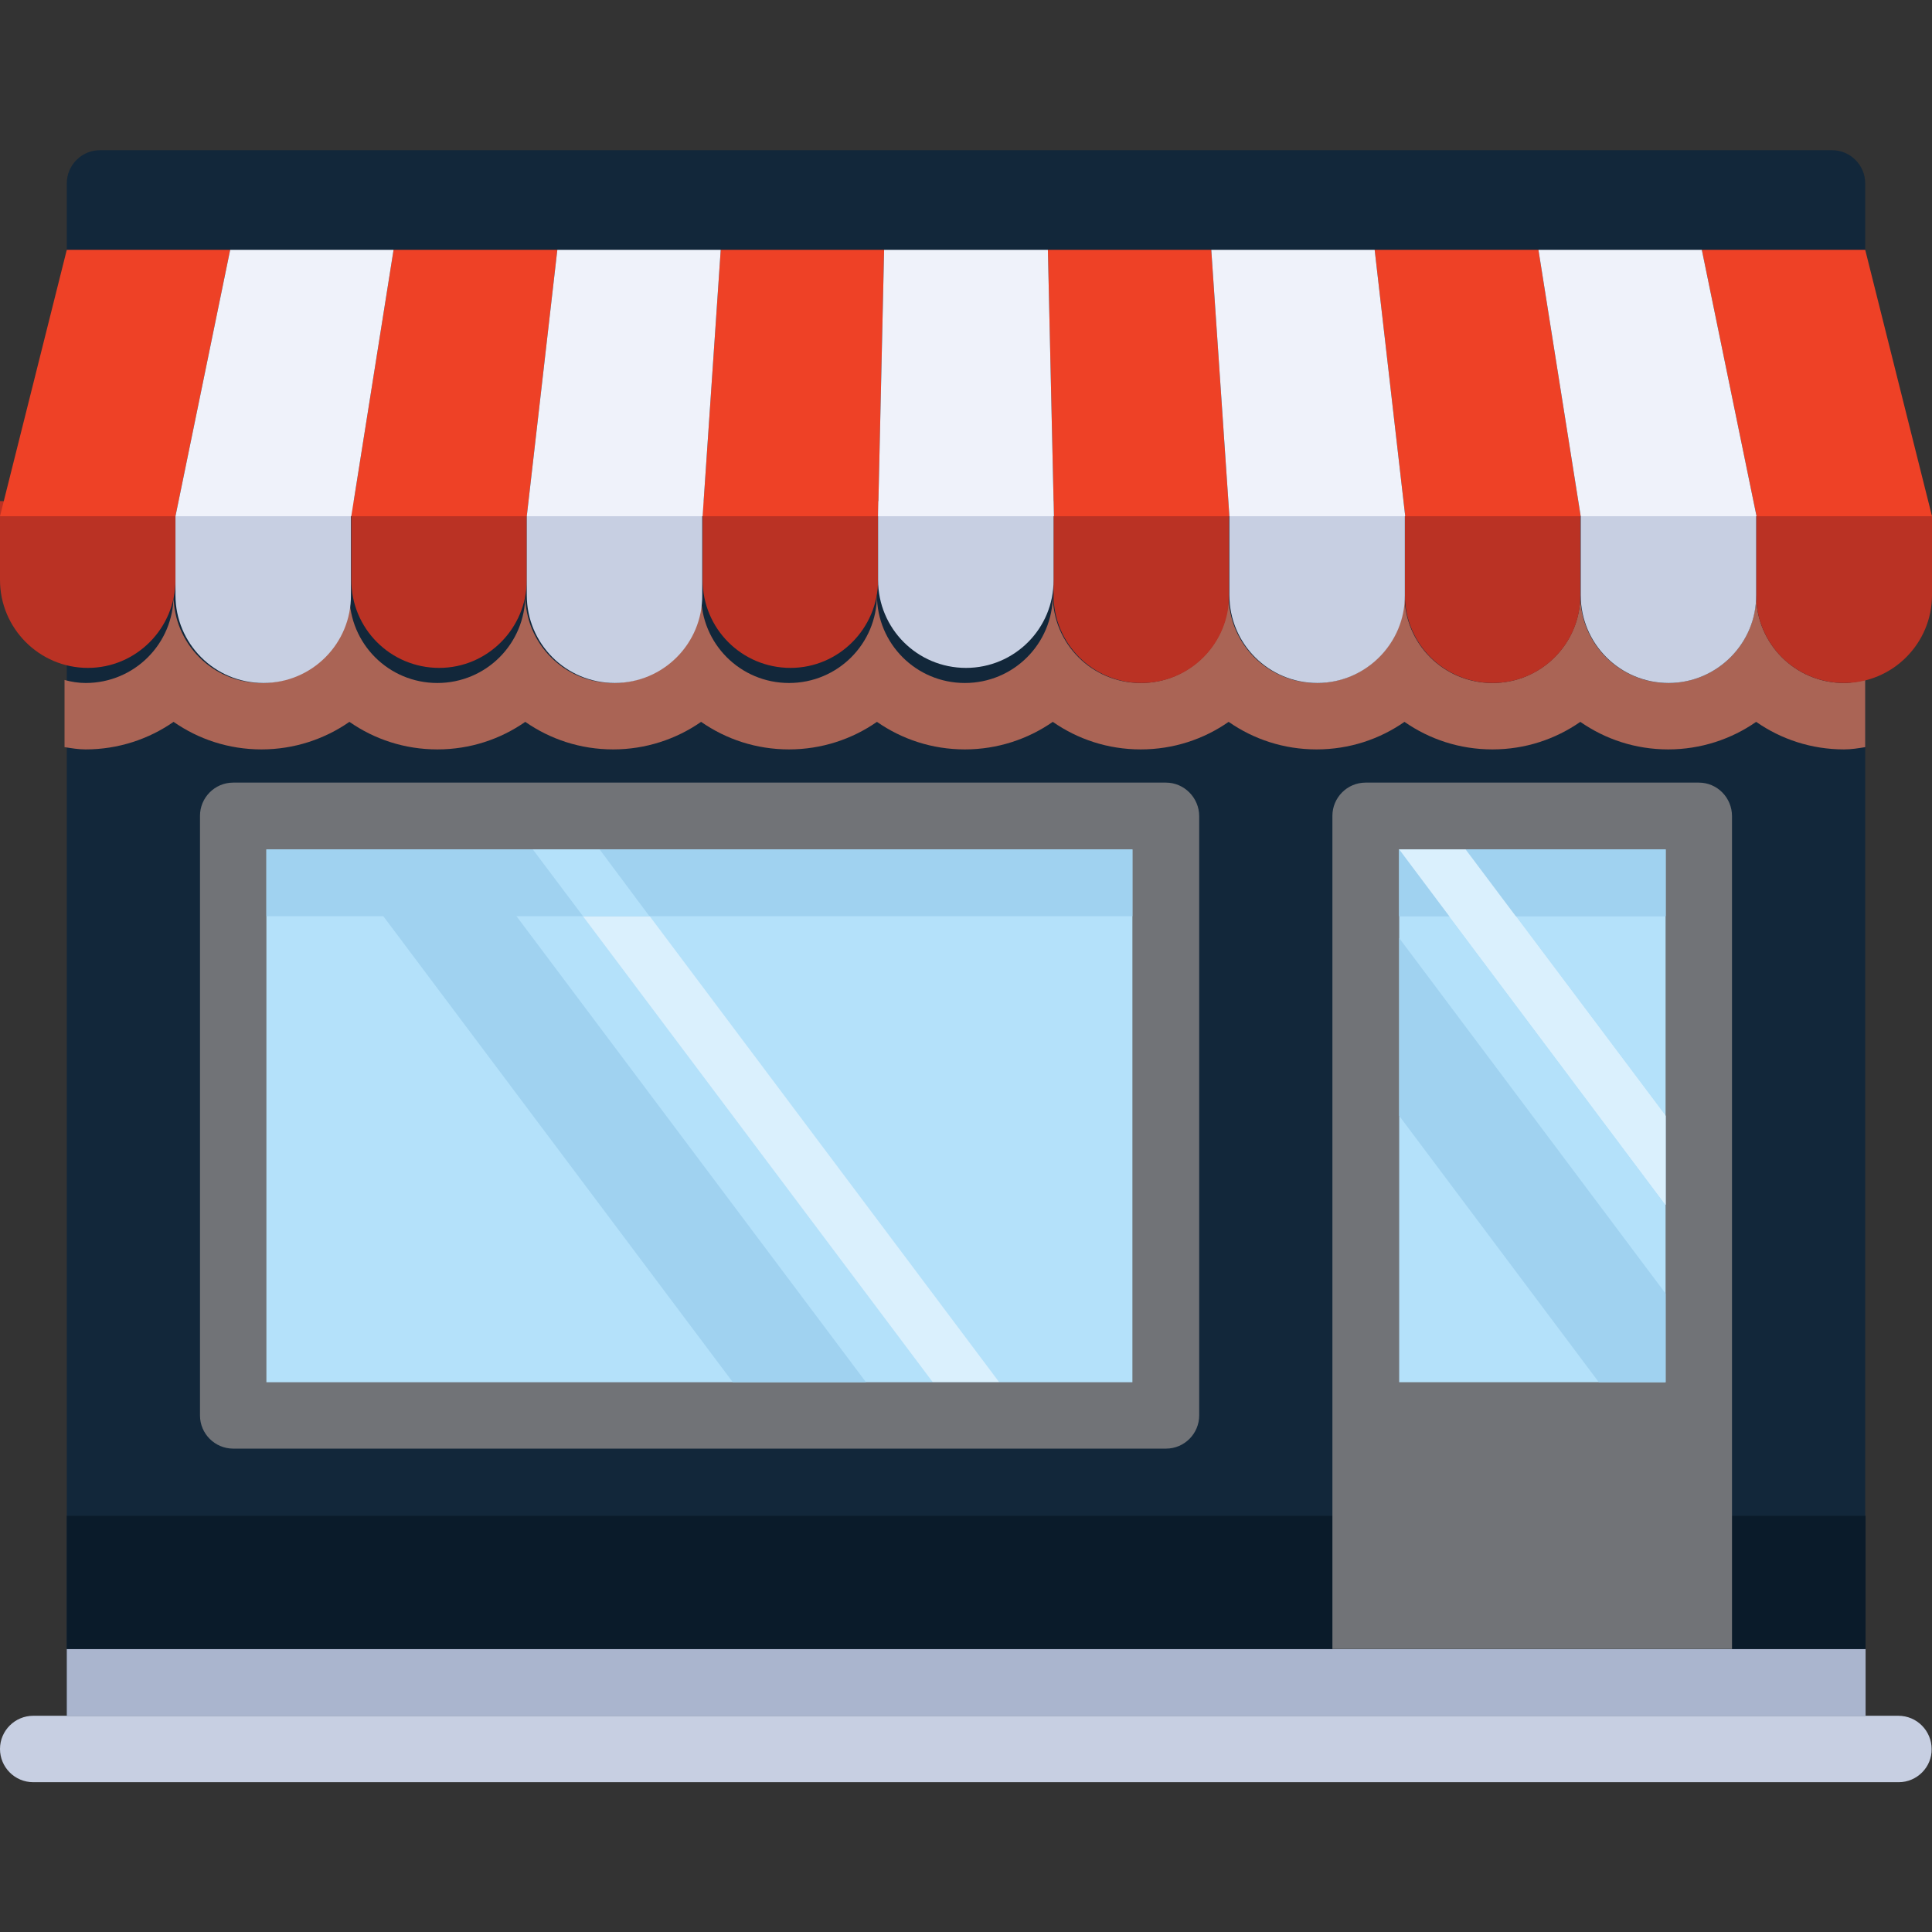 <?xml version="1.0" encoding="utf-8"?>
<!-- Generator: Adobe Illustrator 22.1.0, SVG Export Plug-In . SVG Version: 6.00 Build 0)  -->
<svg version="1.1" id="Layer_1" xmlns="http://www.w3.org/2000/svg" xmlns:xlink="http://www.w3.org/1999/xlink" x="0px" y="0px"
	 viewBox="0 0 512 512" style="enable-background:new 0 0 512 512;" xml:space="preserve">
<rect x="0" y="0" width="512" height="512" fill="#333333" stroke="none"/>
<style type="text/css">
	.st0{fill:#12273A;}
	.st1{fill:#AA6455;}
	.st2{fill:#B4E1FA;}
	.st3{fill:#DAF0FD;}
	.st4{fill:#BA3224;}
	.st5{fill:#C7CFE2;}
	.st6{fill:#EE4126;}
	.st7{fill:#EFF2FA;}
	.st8{opacity:0.97;}
	.st9{fill:#AFB9D2;}
	.st10{fill:#0A1B2A;}
	.st11{fill:#717377;}
	.st12{fill:#A0D2F0;}
</style>
<path class="st0" d="M494.3,463.4H17.7V48.6c0-4.9,4-8.8,8.8-8.8h459c4.9,0,8.8,4,8.8,8.8V463.4z"/>
<path class="st1" d="M494.3,180.2c-1.8,0.4-3.7,0.8-5.6,0.8c-12.9,0-23.3-10.4-23.3-23.3c0,12.9-10.4,23.3-23.3,23.3
	s-23.3-10.4-23.3-23.3c0,12.9-10.4,23.3-23.3,23.3c-12.9,0-23.3-10.4-23.3-23.3c0,12.9-10.4,23.3-23.3,23.3s-23.3-10.4-23.3-23.3
	c0,12.9-10.4,23.3-23.3,23.3s-23.3-10.4-23.3-23.3c0,12.9-10.4,23.3-23.3,23.3s-23.3-10.4-23.3-23.3c0,12.9-10.4,23.3-23.3,23.3
	s-23.3-10.4-23.3-23.3c0,12.9-10.4,23.3-23.3,23.3c-12.9,0-23.3-10.4-23.3-23.3c0,12.9-10.4,23.3-23.3,23.3s-23.3-10.4-23.3-23.3
	c0,12.9-10.4,23.3-23.3,23.3s-23.3-10.4-23.3-23.3c0,12.9-10.4,23.3-23.3,23.3c-1.9,0-3.8-0.3-5.6-0.8v17.8c1.9,0.3,3.7,0.6,5.6,0.6
	c8.6,0,16.7-2.7,23.3-7.3c6.6,4.6,14.6,7.3,23.3,7.3c8.6,0,16.7-2.7,23.3-7.3c6.6,4.6,14.6,7.3,23.3,7.3s16.7-2.7,23.3-7.3
	c6.6,4.6,14.6,7.3,23.3,7.3c8.6,0,16.7-2.7,23.3-7.3c6.6,4.6,14.6,7.3,23.3,7.3c8.6,0,16.7-2.7,23.3-7.3c6.6,4.6,14.6,7.3,23.3,7.3
	c8.6,0,16.7-2.7,23.3-7.3c6.6,4.6,14.6,7.3,23.3,7.3s16.7-2.7,23.3-7.3c6.6,4.6,14.6,7.3,23.3,7.3s16.7-2.7,23.3-7.3
	c6.6,4.6,14.6,7.3,23.3,7.3s16.7-2.7,23.3-7.3c6.6,4.6,14.6,7.3,23.3,7.3c8.6,0,16.7-2.7,23.3-7.3c6.6,4.6,14.6,7.3,23.3,7.3
	c1.9,0,3.8-0.3,5.6-0.6L494.3,180.2L494.3,180.2L494.3,180.2z"/>
<rect x="61.8" y="216.3" class="st2" width="247.2" height="158.9"/>
<polygon class="st3" points="264.8,366.3 247.2,366.3 141.2,225.1 158.9,225.1 "/>
<g>
	<path class="st4" d="M209.5,177L209.5,177c-12.9,0-23.3-10.4-23.3-23.3v-20.9h46.5v20.9C232.7,166.5,222.3,177,209.5,177z"/>
	<path class="st4" d="M302.5,181L302.5,181c-12.9,0-23.3-10.4-23.3-23.3v-20.9h46.5v20.9C325.8,170.5,315.4,181,302.5,181z"/>
	<path class="st4" d="M116.4,177L116.4,177c-12.9,0-23.3-10.4-23.3-23.3v-20.9h46.5v20.9C139.6,166.5,129.2,177,116.4,177z"/>
	<path class="st4" d="M23.3,177L23.3,177C10.4,177,0,166.5,0,153.7v-20.9h46.5v20.9C46.5,166.5,36.1,177,23.3,177z"/>
	<path class="st4" d="M395.6,181L395.6,181c-12.9,0-23.3-10.4-23.3-23.3v-20.9h46.5v20.9C418.9,170.5,408.5,181,395.6,181z"/>
</g>
<g>
	<path class="st5" d="M162.9,181L162.9,181c-12.9,0-23.3-10.4-23.3-23.3v-20.9h46.5v20.9C186.2,170.5,175.8,181,162.9,181z"/>
	<path class="st5" d="M349.1,181L349.1,181c-12.9,0-23.3-10.4-23.3-23.3v-20.9h46.5v20.9C372.4,170.5,361.9,181,349.1,181z"/>
</g>
<path class="st4" d="M488.7,181L488.7,181c-12.9,0-23.3-10.4-23.3-23.3v-20.9H512v20.9C512,170.5,501.6,181,488.7,181z"/>
<g>
	<path class="st5" d="M442.2,181L442.2,181c-12.9,0-23.3-10.4-23.3-23.3v-20.9h46.5v20.9C465.5,170.5,455,181,442.2,181z"/>
	<path class="st5" d="M69.8,181L69.8,181c-12.9,0-23.3-10.4-23.3-23.3v-20.9h46.5v20.9C93.1,170.5,82.7,181,69.8,181z"/>
	<path class="st5" d="M256,177L256,177c-12.9,0-23.3-10.4-23.3-23.3v-20.9h46.5v20.9C279.3,166.5,268.9,177,256,177z"/>
</g>
<g>
	<polygon class="st6" points="232.7,136.8 186.2,136.8 191,66.2 234.3,66.2 	"/>
	<polygon class="st6" points="325.8,136.8 279.3,136.8 277.7,66.2 321,66.2 	"/>
	<polygon class="st6" points="139.6,136.8 93.1,136.8 104.3,66.2 147.7,66.2 	"/>
	<polygon class="st6" points="46.5,136.8 0,136.8 17.7,66.2 61,66.2 	"/>
	<polygon class="st6" points="418.9,136.8 372.4,136.8 364.3,66.2 407.7,66.2 	"/>
</g>
<g>
	<polygon class="st7" points="186.2,136.8 139.6,136.8 147.7,66.2 191,66.2 	"/>
	<polygon class="st7" points="372.4,136.8 325.8,136.8 321,66.2 364.3,66.2 	"/>
</g>
<polygon class="st6" points="512,136.8 465.5,136.8 451,66.2 494.3,66.2 "/>
<g>
	<polygon class="st7" points="465.5,136.8 418.9,136.8 407.7,66.2 451,66.2 	"/>
	<polygon class="st7" points="93.1,136.8 46.5,136.8 61,66.2 104.3,66.2 	"/>
	<polygon class="st7" points="279.3,136.8 232.7,136.8 234.3,66.2 277.7,66.2 	"/>
</g>
<path class="st5" d="M503.2,472.3H8.8c-4.9,0-8.8-4-8.8-8.8l0,0c0-4.9,4-8.8,8.8-8.8h494.3c4.9,0,8.8,4,8.8,8.8l0,0
	C512,468.3,508,472.3,503.2,472.3z"/>
<g class="st8">
	<rect x="17.7" y="437" class="st9" width="476.7" height="17.7"/>
</g>
<rect x="17.7" y="401.7" class="st10" width="476.7" height="35.3"/>
<g>
	<path class="st11" d="M300.1,225.1v141.2H70.6V225.1H300.1 M309,207.4H61.8c-4.9,0-8.8,4-8.8,8.8v158.9c0,4.9,4,8.8,8.8,8.8H309
		c4.9,0,8.8-4,8.8-8.8V216.3C317.8,211.4,313.8,207.4,309,207.4L309,207.4z"/>
	<path class="st11" d="M450.2,207.4h-88.3c-4.9,0-8.8,4-8.8,8.8V437H459V216.3C459,211.4,455.1,207.4,450.2,207.4z"/>
</g>
<rect x="370.8" y="225.1" class="st2" width="70.6" height="141.2"/>
<rect x="70.6" y="225.1" class="st12" width="229.5" height="17.7"/>
<rect id="SVGCleanerId_0" x="370.8" y="225.1" class="st12" width="70.6" height="17.7"/>
<polygon class="st12" points="229.5,366.3 194.2,366.3 88.3,225.1 123.6,225.1 "/>
<polygon class="st2" points="172.1,242.8 158.9,225.1 141.2,225.1 154.5,242.8 "/>
<polygon class="st3" points="441.4,295.7 388.4,225.1 370.8,225.1 441.4,319.3 "/>
<polygon class="st2" points="401.7,242.8 388.4,225.1 370.8,225.1 384,242.8 "/>
<g>
	<rect id="SVGCleanerId_0_1_" x="370.8" y="225.1" class="st12" width="70.6" height="17.7"/>
</g>
<polygon class="st3" points="441.4,295.7 388.4,225.1 370.8,225.1 441.4,319.3 "/>
<polygon class="st12" points="370.8,248.6 370.8,295.7 423.7,366.3 441.4,366.3 441.4,342.8 "/>
</svg>
